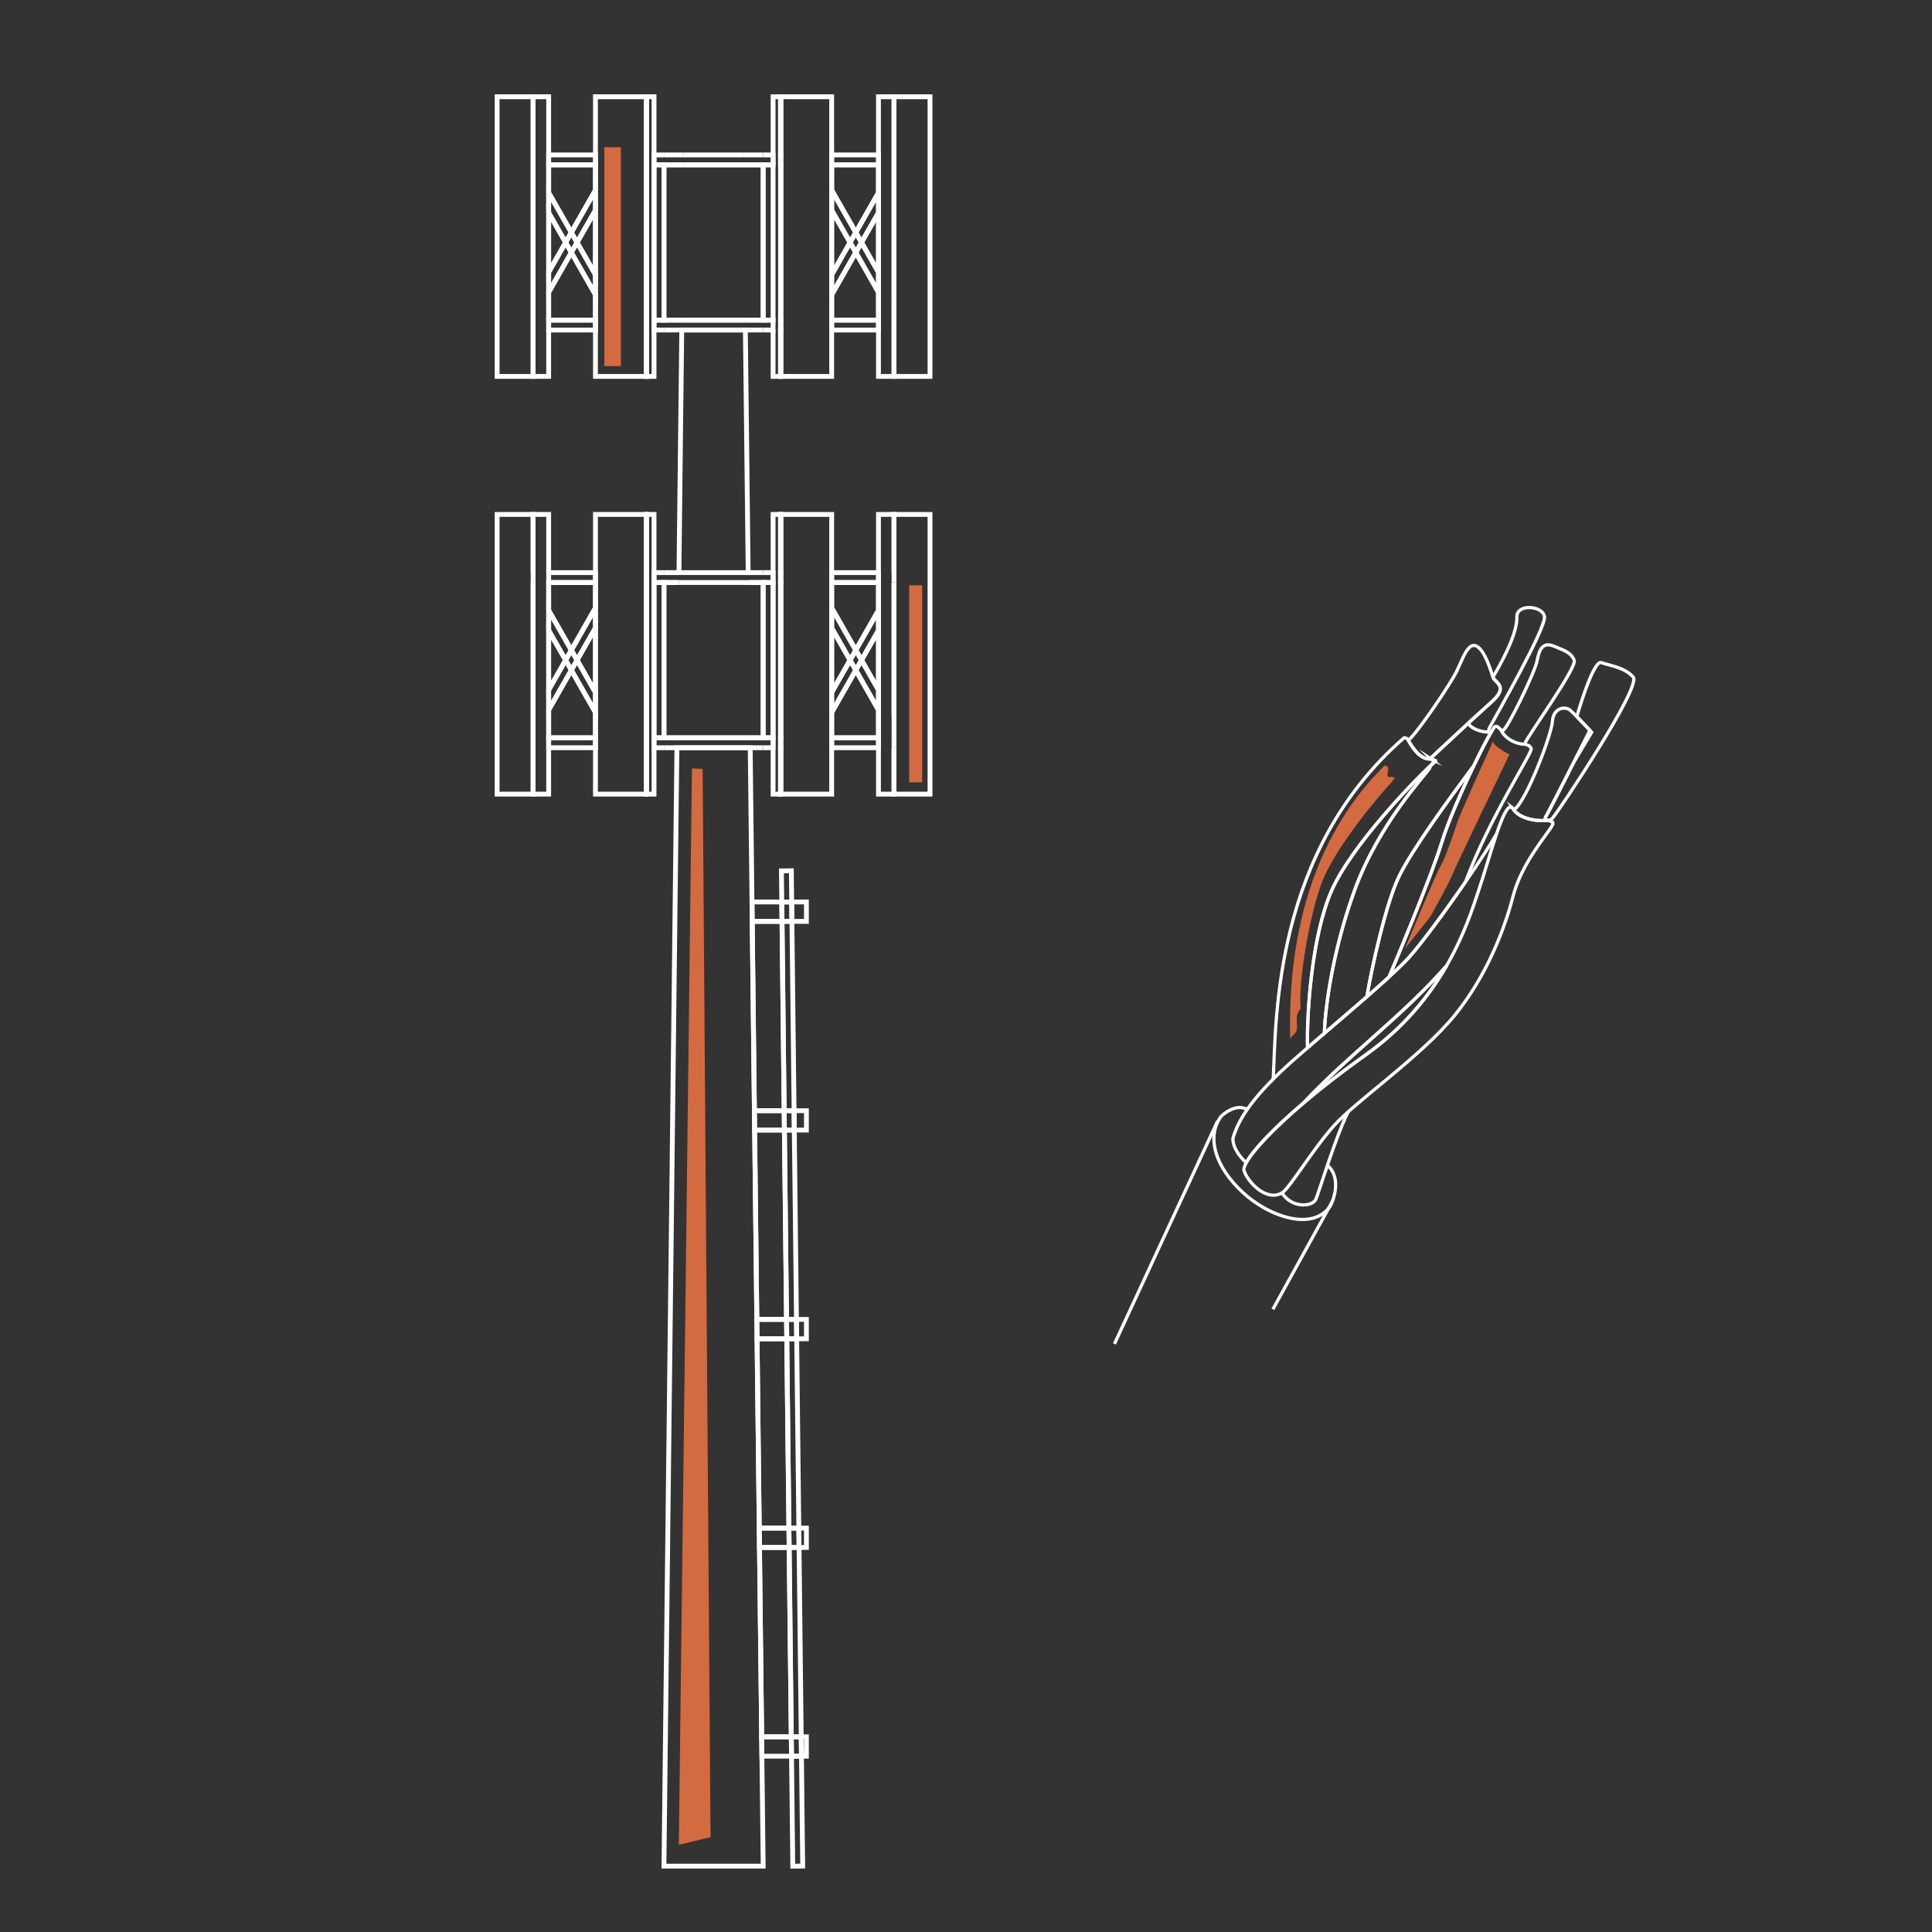 <?xml version="1.0" encoding="utf-8"?>
<!-- Generator: Adobe Illustrator 16.0.0, SVG Export Plug-In . SVG Version: 6.00 Build 0)  -->
<!DOCTYPE svg PUBLIC "-//W3C//DTD SVG 1.1//EN" "http://www.w3.org/Graphics/SVG/1.1/DTD/svg11.dtd">
<svg version="1.1" id="图层_1" xmlns="http://www.w3.org/2000/svg" xmlns:xlink="http://www.w3.org/1999/xlink" x="0px" y="0px"
	 width="300px" height="299.999px" viewBox="0 0 300 299.999" enable-background="new 0 0 300 299.999" xml:space="preserve">
<rect x="0" y="0" width="300" height="299.999" fill="#333333" stroke="none"/>
<g>
	<g>
		
			<rect x="101.556" y="90.454" fill="none" stroke="#FFFFFF" stroke-width="0.75" stroke-miterlimit="10" width="1.542" height="24.112"/>
		<polygon fill="none" stroke="#FFFFFF" stroke-width="0.75" stroke-miterlimit="10" points="88.717,36.095 92.462,29.532 
			92.462,25.595 85.196,25.595 85.196,29.922 		"/>
		<polygon fill="none" stroke="#FFFFFF" stroke-width="0.75" stroke-miterlimit="10" points="88.717,104.063 85.196,110.239 
			85.196,114.566 92.462,114.566 92.462,110.626 		"/>
		<polygon fill="none" stroke="#FFFFFF" stroke-width="0.75" stroke-miterlimit="10" points="129.144,97.503 129.144,107.517 
			131.999,102.508 		"/>
		<polygon fill="none" stroke="#FFFFFF" stroke-width="0.75" stroke-miterlimit="10" points="122.169,207.885 117.556,207.885 
			117.896,237.281 122.503,237.281 		"/>
		<polygon fill="none" stroke="#FFFFFF" stroke-width="0.75" stroke-miterlimit="10" points="88.717,100.954 92.462,94.396 
			92.462,90.454 85.196,90.454 85.196,94.78 		"/>
		<polygon fill="none" stroke="#FFFFFF" stroke-width="0.75" stroke-miterlimit="10" points="92.462,42.656 92.462,32.642 
			89.604,37.649 		"/>
		<polygon fill="none" stroke="#FFFFFF" stroke-width="0.75" stroke-miterlimit="10" points="85.196,33.03 85.196,42.269 
			87.83,37.649 		"/>
		<polygon fill="none" stroke="#FFFFFF" stroke-width="0.75" stroke-miterlimit="10" points="132.887,100.954 136.409,94.776 
			136.409,90.454 129.144,90.454 129.144,94.396 		"/>
		<polygon fill="none" stroke="#FFFFFF" stroke-width="0.75" stroke-miterlimit="10" points="88.717,39.205 85.196,45.381 
			85.196,49.706 92.462,49.706 92.462,45.768 		"/>
		
			<rect x="118.506" y="90.454" fill="none" stroke="#FFFFFF" stroke-width="0.75" stroke-miterlimit="10" width="1.54" height="24.112"/>
		<polygon fill="none" stroke="#FFFFFF" stroke-width="0.75" stroke-miterlimit="10" points="121.8,175.475 117.18,175.475 
			117.52,204.876 122.134,204.876 		"/>
		<polygon fill="none" stroke="#FFFFFF" stroke-width="0.75" stroke-miterlimit="10" points="92.462,107.52 92.462,97.501 
			89.604,102.508 		"/>
		<polygon fill="none" stroke="#FFFFFF" stroke-width="0.75" stroke-miterlimit="10" points="122.538,240.292 117.932,240.292 
			118.272,269.687 122.872,269.687 		"/>
		<polygon fill="none" stroke="#FFFFFF" stroke-width="0.75" stroke-miterlimit="10" points="85.196,97.889 85.196,107.13 
			87.831,102.508 		"/>
		<polygon fill="none" stroke="#FFFFFF" stroke-width="0.75" stroke-miterlimit="10" points="136.409,107.13 136.409,97.889 
			133.773,102.508 		"/>
		<polygon fill="none" stroke="#FFFFFF" stroke-width="0.75" stroke-miterlimit="10" points="132.887,104.063 129.144,110.626 
			129.144,114.566 136.409,114.566 136.409,110.241 		"/>
		<polygon fill="none" stroke="#FFFFFF" stroke-width="0.75" stroke-miterlimit="10" points="129.144,32.646 129.144,42.654 
			131.998,37.649 		"/>
		<polygon fill="none" stroke="#FFFFFF" stroke-width="0.75" stroke-miterlimit="10" points="136.409,42.272 136.409,33.03 
			133.773,37.649 		"/>
		<polygon fill="none" stroke="#FFFFFF" stroke-width="0.75" stroke-miterlimit="10" points="132.887,39.205 129.144,45.768 
			129.144,49.706 136.409,49.706 136.409,45.383 		"/>
		<polygon fill="none" stroke="#FFFFFF" stroke-width="0.75" stroke-miterlimit="10" points="132.887,36.095 136.409,29.917 
			136.409,25.595 129.144,25.595 129.144,29.532 		"/>
		
			<rect x="118.506" y="25.595" fill="none" stroke="#FFFFFF" stroke-width="0.75" stroke-miterlimit="10" width="1.54" height="24.111"/>
		
			<rect x="101.556" y="25.595" fill="none" stroke="#FFFFFF" stroke-width="0.75" stroke-miterlimit="10" width="1.542" height="24.111"/>
		<polygon fill="none" stroke="#FFFFFF" stroke-width="0.75" stroke-miterlimit="10" points="121.43,143.069 116.803,143.069 
			117.145,172.468 121.765,172.468 		"/>
		<polygon fill="none" stroke="#FFFFFF" stroke-width="0.75" stroke-miterlimit="10" points="85.196,42.269 85.196,45.381 
			88.717,39.205 87.83,37.649 		"/>
		<polygon fill="none" stroke="#FFFFFF" stroke-width="0.75" stroke-miterlimit="10" points="88.717,36.095 89.604,37.649 
			92.462,32.642 92.462,29.532 		"/>
		<polygon fill="none" stroke="#FFFFFF" stroke-width="0.75" stroke-miterlimit="10" points="88.717,39.205 92.462,45.768 
			92.462,42.656 89.604,37.649 		"/>
		<polygon fill="none" stroke="#FFFFFF" stroke-width="0.75" stroke-miterlimit="10" points="88.717,36.095 85.196,29.922 
			85.196,33.03 87.83,37.649 		"/>
		<polygon fill="none" stroke="#FFFFFF" stroke-width="0.75" stroke-miterlimit="10" points="88.717,36.095 87.83,37.649 
			88.717,39.205 89.604,37.649 		"/>
		<polygon fill="none" stroke="#FFFFFF" stroke-width="0.75" stroke-miterlimit="10" points="129.144,42.654 129.144,45.768 
			132.887,39.205 131.998,37.649 		"/>
		<polygon fill="none" stroke="#FFFFFF" stroke-width="0.75" stroke-miterlimit="10" points="133.773,37.649 136.409,33.03 
			136.409,29.917 132.887,36.095 		"/>
		<polygon fill="none" stroke="#FFFFFF" stroke-width="0.75" stroke-miterlimit="10" points="132.887,39.205 136.409,45.383 
			136.409,42.272 133.773,37.649 		"/>
		<polygon fill="none" stroke="#FFFFFF" stroke-width="0.75" stroke-miterlimit="10" points="132.887,36.095 129.144,29.532 
			129.144,32.646 131.998,37.649 		"/>
		<polygon fill="none" stroke="#FFFFFF" stroke-width="0.75" stroke-miterlimit="10" points="132.887,36.095 131.998,37.649 
			132.887,39.205 133.773,37.649 		"/>
		<polygon fill="none" stroke="#FFFFFF" stroke-width="0.75" stroke-miterlimit="10" points="88.717,100.954 89.604,102.508 
			92.462,97.501 92.462,94.396 		"/>
		<polygon fill="none" stroke="#FFFFFF" stroke-width="0.75" stroke-miterlimit="10" points="85.196,107.13 85.196,110.239 
			88.717,104.063 87.831,102.508 		"/>
		<polygon fill="none" stroke="#FFFFFF" stroke-width="0.75" stroke-miterlimit="10" points="88.717,100.954 85.196,94.78 
			85.196,97.889 87.831,102.508 		"/>
		<polygon fill="none" stroke="#FFFFFF" stroke-width="0.75" stroke-miterlimit="10" points="88.717,104.063 92.462,110.626 
			92.462,107.52 89.604,102.508 		"/>
		<polygon fill="none" stroke="#FFFFFF" stroke-width="0.75" stroke-miterlimit="10" points="88.717,100.954 87.831,102.508 
			88.717,104.063 89.604,102.508 		"/>
		<polygon fill="none" stroke="#FFFFFF" stroke-width="0.75" stroke-miterlimit="10" points="132.887,104.063 131.999,102.508 
			129.144,107.517 129.144,110.626 		"/>
		<polygon fill="none" stroke="#FFFFFF" stroke-width="0.75" stroke-miterlimit="10" points="136.409,97.889 136.409,94.776 
			132.887,100.954 133.773,102.508 		"/>
		<polygon fill="none" stroke="#FFFFFF" stroke-width="0.75" stroke-miterlimit="10" points="132.887,104.063 136.409,110.241 
			136.409,107.13 133.773,102.508 		"/>
		<polygon fill="none" stroke="#FFFFFF" stroke-width="0.75" stroke-miterlimit="10" points="132.887,100.954 129.144,94.396 
			129.144,97.503 131.999,102.508 		"/>
		<polygon fill="none" stroke="#FFFFFF" stroke-width="0.75" stroke-miterlimit="10" points="132.887,104.063 133.773,102.508 
			132.887,100.954 131.999,102.508 		"/>
		<polygon fill="none" stroke="#FFFFFF" stroke-width="0.75" stroke-miterlimit="10" points="122.134,204.876 123.675,204.876 
			123.339,175.475 121.8,175.475 		"/>
		<polygon fill="none" stroke="#FFFFFF" stroke-width="0.75" stroke-miterlimit="10" points="121.765,172.468 123.304,172.468 
			122.971,143.069 121.43,143.069 		"/>
		<polygon fill="none" stroke="#FFFFFF" stroke-width="0.75" stroke-miterlimit="10" points="122.872,269.687 124.415,269.687 
			124.079,240.292 122.538,240.292 		"/>
		<polygon fill="none" stroke="#FFFFFF" stroke-width="0.75" stroke-miterlimit="10" points="122.503,237.281 124.045,237.281 
			123.709,207.885 122.169,207.885 		"/>
		<polygon fill="none" stroke="#FFFFFF" stroke-width="0.75" stroke-miterlimit="10" points="122.879,135.21 121.34,135.228 
			121.396,140.057 122.935,140.057 		"/>
		<polygon fill="none" stroke="#FFFFFF" stroke-width="0.75" stroke-miterlimit="10" points="123.102,289.783 124.643,289.763 
			124.449,272.7 122.907,272.7 		"/>
		<polygon fill="none" stroke="#FFFFFF" stroke-width="0.75" stroke-miterlimit="10" points="118.272,269.687 118.306,272.7 
			122.907,272.7 122.872,269.687 		"/>
		<polygon fill="none" stroke="#FFFFFF" stroke-width="0.75" stroke-miterlimit="10" points="125.218,272.7 125.218,269.687 
			124.415,269.687 124.449,272.7 		"/>
		<polygon fill="none" stroke="#FFFFFF" stroke-width="0.75" stroke-miterlimit="10" points="122.907,272.7 124.449,272.7 
			124.415,269.687 122.872,269.687 		"/>
		<polygon fill="none" stroke="#FFFFFF" stroke-width="0.75" stroke-miterlimit="10" points="122.503,237.281 117.896,237.281 
			117.932,240.292 122.538,240.292 		"/>
		<polygon fill="none" stroke="#FFFFFF" stroke-width="0.75" stroke-miterlimit="10" points="125.218,240.292 125.218,237.281 
			124.045,237.281 124.079,240.292 		"/>
		<polygon fill="none" stroke="#FFFFFF" stroke-width="0.75" stroke-miterlimit="10" points="122.538,240.292 124.079,240.292 
			124.045,237.281 122.503,237.281 		"/>
		<polygon fill="none" stroke="#FFFFFF" stroke-width="0.75" stroke-miterlimit="10" points="122.134,204.876 117.52,204.876 
			117.556,207.885 122.169,207.885 		"/>
		<polygon fill="none" stroke="#FFFFFF" stroke-width="0.75" stroke-miterlimit="10" points="125.218,207.885 125.218,204.876 
			123.675,204.876 123.709,207.885 		"/>
		<polygon fill="none" stroke="#FFFFFF" stroke-width="0.75" stroke-miterlimit="10" points="122.169,207.885 123.709,207.885 
			123.675,204.876 122.134,204.876 		"/>
		<polygon fill="none" stroke="#FFFFFF" stroke-width="0.75" stroke-miterlimit="10" points="121.765,172.468 117.145,172.468 
			117.18,175.475 121.8,175.475 		"/>
		<polygon fill="none" stroke="#FFFFFF" stroke-width="0.75" stroke-miterlimit="10" points="125.218,175.475 125.218,172.468 
			123.304,172.468 123.339,175.475 		"/>
		<polygon fill="none" stroke="#FFFFFF" stroke-width="0.75" stroke-miterlimit="10" points="121.8,175.475 123.339,175.475 
			123.304,172.468 121.765,172.468 		"/>
		<polygon fill="none" stroke="#FFFFFF" stroke-width="0.75" stroke-miterlimit="10" points="125.218,143.069 125.218,140.057 
			122.935,140.057 122.971,143.069 		"/>
		<polygon fill="none" stroke="#FFFFFF" stroke-width="0.75" stroke-miterlimit="10" points="121.43,143.069 121.396,140.057 
			116.768,140.057 116.803,143.069 		"/>
		<polygon fill="none" stroke="#FFFFFF" stroke-width="0.75" stroke-miterlimit="10" points="122.971,143.069 122.935,140.057 
			121.396,140.057 121.43,143.069 		"/>
		<polygon fill="none" stroke="#FFFFFF" stroke-width="0.75" stroke-miterlimit="10" points="105.428,88.916 116.176,88.916 
			115.74,51.244 105.863,51.244 		"/>
		<polyline fill="none" stroke="#FFFFFF" stroke-width="0.75" stroke-miterlimit="10" points="116.768,140.057 116.491,116.107 
			105.112,116.107 103.098,289.773 118.506,289.773 118.306,272.7 		"/>
		
			<line fill="none" stroke="#FFFFFF" stroke-width="0.75" stroke-miterlimit="10" x1="117.145" y1="172.468" x2="116.803" y2="143.069"/>
		
			<line fill="none" stroke="#FFFFFF" stroke-width="0.75" stroke-miterlimit="10" x1="117.52" y1="204.876" x2="117.18" y2="175.475"/>
		
			<line fill="none" stroke="#FFFFFF" stroke-width="0.75" stroke-miterlimit="10" x1="117.896" y1="237.281" x2="117.556" y2="207.885"/>
		
			<line fill="none" stroke="#FFFFFF" stroke-width="0.75" stroke-miterlimit="10" x1="118.272" y1="269.687" x2="117.932" y2="240.292"/>
		
			<line fill="none" stroke="#FFFFFF" stroke-width="0.75" stroke-miterlimit="10" x1="118.306" y1="272.7" x2="118.272" y2="269.687"/>
		
			<line fill="none" stroke="#FFFFFF" stroke-width="0.75" stroke-miterlimit="10" x1="117.932" y1="240.292" x2="117.896" y2="237.281"/>
		
			<line fill="none" stroke="#FFFFFF" stroke-width="0.75" stroke-miterlimit="10" x1="117.556" y1="207.885" x2="117.52" y2="204.876"/>
		
			<line fill="none" stroke="#FFFFFF" stroke-width="0.75" stroke-miterlimit="10" x1="117.18" y1="175.475" x2="117.145" y2="172.468"/>
		
			<line fill="none" stroke="#FFFFFF" stroke-width="0.75" stroke-miterlimit="10" x1="116.803" y1="143.069" x2="116.768" y2="140.057"/>
		<polyline fill="none" stroke="#FFFFFF" stroke-width="0.75" stroke-miterlimit="10" points="106.163,25.595 103.098,25.595 
			103.098,49.706 105.882,49.706 		"/>
		<polyline fill="none" stroke="#FFFFFF" stroke-width="0.75" stroke-miterlimit="10" points="115.72,49.706 118.506,49.706 
			118.506,25.595 115.441,25.595 		"/>
		
			<line fill="none" stroke="#FFFFFF" stroke-width="0.75" stroke-miterlimit="10" x1="115.441" y1="25.595" x2="106.163" y2="25.595"/>
		
			<line fill="none" stroke="#FFFFFF" stroke-width="0.75" stroke-miterlimit="10" x1="105.882" y1="49.706" x2="115.72" y2="49.706"/>
		<polyline fill="none" stroke="#FFFFFF" stroke-width="0.75" stroke-miterlimit="10" points="118.506,25.595 120.046,25.595 
			120.046,24.056 118.506,24.056 		"/>
		<polyline fill="none" stroke="#FFFFFF" stroke-width="0.75" stroke-miterlimit="10" points="103.098,24.056 101.556,24.056 
			101.556,25.595 103.098,25.595 		"/>
		
			<rect x="129.144" y="24.056" fill="none" stroke="#FFFFFF" stroke-width="0.75" stroke-miterlimit="10" width="7.265" height="1.539"/>
		
			<rect x="85.196" y="24.056" fill="none" stroke="#FFFFFF" stroke-width="0.75" stroke-miterlimit="10" width="7.265" height="1.539"/>
		
			<line fill="none" stroke="#FFFFFF" stroke-width="0.75" stroke-miterlimit="10" x1="118.506" y1="24.056" x2="115.424" y2="24.056"/>
		
			<line fill="none" stroke="#FFFFFF" stroke-width="0.75" stroke-miterlimit="10" x1="115.441" y1="25.595" x2="118.506" y2="25.595"/>
		
			<line fill="none" stroke="#FFFFFF" stroke-width="0.75" stroke-miterlimit="10" x1="103.098" y1="25.595" x2="106.163" y2="25.595"/>
		
			<line fill="none" stroke="#FFFFFF" stroke-width="0.75" stroke-miterlimit="10" x1="106.18" y1="24.056" x2="103.098" y2="24.056"/>
		
			<line fill="none" stroke="#FFFFFF" stroke-width="0.75" stroke-miterlimit="10" x1="106.163" y1="25.595" x2="115.441" y2="25.595"/>
		
			<line fill="none" stroke="#FFFFFF" stroke-width="0.75" stroke-miterlimit="10" x1="115.424" y1="24.056" x2="106.18" y2="24.056"/>
		
			<rect x="85.196" y="49.706" fill="none" stroke="#FFFFFF" stroke-width="0.75" stroke-miterlimit="10" width="7.265" height="1.541"/>
		<polyline fill="none" stroke="#FFFFFF" stroke-width="0.75" stroke-miterlimit="10" points="103.098,49.706 101.556,49.706 
			101.556,51.244 103.098,51.244 		"/>
		<polyline fill="none" stroke="#FFFFFF" stroke-width="0.75" stroke-miterlimit="10" points="118.506,51.244 120.046,51.244 
			120.046,49.706 118.506,49.706 		"/>
		
			<rect x="129.144" y="49.706" fill="none" stroke="#FFFFFF" stroke-width="0.75" stroke-miterlimit="10" width="7.265" height="1.541"/>
		
			<line fill="none" stroke="#FFFFFF" stroke-width="0.75" stroke-miterlimit="10" x1="105.882" y1="49.706" x2="103.098" y2="49.706"/>
		
			<line fill="none" stroke="#FFFFFF" stroke-width="0.75" stroke-miterlimit="10" x1="103.098" y1="51.244" x2="105.863" y2="51.244"/>
		
			<line fill="none" stroke="#FFFFFF" stroke-width="0.75" stroke-miterlimit="10" x1="118.506" y1="49.706" x2="115.72" y2="49.706"/>
		
			<line fill="none" stroke="#FFFFFF" stroke-width="0.75" stroke-miterlimit="10" x1="115.74" y1="51.244" x2="118.506" y2="51.244"/>
		
			<line fill="none" stroke="#FFFFFF" stroke-width="0.75" stroke-miterlimit="10" x1="115.72" y1="49.706" x2="105.882" y2="49.706"/>
		
			<line fill="none" stroke="#FFFFFF" stroke-width="0.75" stroke-miterlimit="10" x1="105.863" y1="51.244" x2="115.74" y2="51.244"/>
		
			<line fill="none" stroke="#FFFFFF" stroke-width="0.75" stroke-miterlimit="10" x1="138.823" y1="25.595" x2="138.823" y2="25.687"/>
		
			<line fill="none" stroke="#FFFFFF" stroke-width="0.75" stroke-miterlimit="10" x1="138.823" y1="49.614" x2="138.823" y2="49.706"/>
		<polyline fill="none" stroke="#FFFFFF" stroke-width="0.75" stroke-miterlimit="10" points="138.823,51.244 138.823,58.446 
			144.411,58.446 144.411,15.023 138.823,15.023 138.823,24.056 		"/>
		<line fill="none" stroke="#FFFFFF" stroke-width="0.75" stroke-miterlimit="10" x1="138.823" y1="28.8" x2="138.823" y2="46.5"/>
		
			<line fill="none" stroke="#FFFFFF" stroke-width="0.75" stroke-miterlimit="10" x1="138.823" y1="25.687" x2="138.823" y2="28.8"/>
		
			<line fill="none" stroke="#FFFFFF" stroke-width="0.75" stroke-miterlimit="10" x1="138.823" y1="46.5" x2="138.823" y2="49.614"/>
		<path fill="none" stroke="#FFFFFF" stroke-width="0.75" stroke-miterlimit="10" d="M139.533,24.439"/>
		
			<line fill="none" stroke="#FFFFFF" stroke-width="0.75" stroke-miterlimit="10" x1="138.823" y1="24.056" x2="138.823" y2="25.595"/>
		<path fill="none" stroke="#FFFFFF" stroke-width="0.75" stroke-miterlimit="10" d="M139.533,24.439"/>
		
			<line fill="none" stroke="#FFFFFF" stroke-width="0.75" stroke-miterlimit="10" x1="138.823" y1="49.706" x2="138.823" y2="51.244"/>
		<path fill="none" stroke="#FFFFFF" stroke-width="0.75" stroke-miterlimit="10" d="M139.533,50.86"/>
		<path fill="none" stroke="#FFFFFF" stroke-width="0.75" stroke-miterlimit="10" d="M139.533,50.86"/>
		<polyline fill="none" stroke="#FFFFFF" stroke-width="0.75" stroke-miterlimit="10" points="121.252,51.244 121.252,58.446 
			129.144,58.446 129.144,51.244 		"/>
		
			<line fill="none" stroke="#FFFFFF" stroke-width="0.75" stroke-miterlimit="10" x1="129.144" y1="42.654" x2="129.144" y2="32.646"/>
		
			<line fill="none" stroke="#FFFFFF" stroke-width="0.75" stroke-miterlimit="10" x1="121.252" y1="25.595" x2="121.252" y2="49.706"/>
		
			<line fill="none" stroke="#FFFFFF" stroke-width="0.75" stroke-miterlimit="10" x1="129.144" y1="29.532" x2="129.144" y2="25.595"/>
		<polyline fill="none" stroke="#FFFFFF" stroke-width="0.75" stroke-miterlimit="10" points="129.144,24.056 129.144,15.023 
			121.252,15.023 121.252,24.056 		"/>
		
			<line fill="none" stroke="#FFFFFF" stroke-width="0.75" stroke-miterlimit="10" x1="129.144" y1="49.706" x2="129.144" y2="45.768"/>
		
			<line fill="none" stroke="#FFFFFF" stroke-width="0.75" stroke-miterlimit="10" x1="129.144" y1="45.768" x2="129.144" y2="42.654"/>
		
			<line fill="none" stroke="#FFFFFF" stroke-width="0.75" stroke-miterlimit="10" x1="129.144" y1="32.646" x2="129.144" y2="29.532"/>
		
			<line fill="none" stroke="#FFFFFF" stroke-width="0.75" stroke-miterlimit="10" x1="121.252" y1="24.056" x2="121.252" y2="25.595"/>
		
			<line fill="none" stroke="#FFFFFF" stroke-width="0.75" stroke-miterlimit="10" x1="129.144" y1="25.595" x2="129.144" y2="24.056"/>
		
			<line fill="none" stroke="#FFFFFF" stroke-width="0.75" stroke-miterlimit="10" x1="129.144" y1="51.244" x2="129.144" y2="49.706"/>
		
			<line fill="none" stroke="#FFFFFF" stroke-width="0.75" stroke-miterlimit="10" x1="121.252" y1="49.706" x2="121.252" y2="51.244"/>
		<polyline fill="none" stroke="#FFFFFF" stroke-width="0.75" stroke-miterlimit="10" points="121.198,24.056 121.198,15.023 
			120.046,15.023 120.046,24.056 		"/>
		<polyline fill="none" stroke="#FFFFFF" stroke-width="0.75" stroke-miterlimit="10" points="120.046,51.244 120.046,58.446 
			121.198,58.446 121.198,51.244 		"/>
		
			<line fill="none" stroke="#FFFFFF" stroke-width="0.75" stroke-miterlimit="10" x1="121.198" y1="25.595" x2="121.198" y2="24.056"/>
		
			<line fill="none" stroke="#FFFFFF" stroke-width="0.75" stroke-miterlimit="10" x1="120.046" y1="24.056" x2="120.046" y2="25.595"/>
		
			<rect x="121.198" y="25.595" fill="none" stroke="#FFFFFF" stroke-width="0.75" stroke-miterlimit="10" width="0.055" height="24.111"/>
		
			<rect x="121.198" y="51.244" fill="none" stroke="#FFFFFF" stroke-width="0.75" stroke-miterlimit="10" width="0.055" height="7.202"/>
		
			<rect x="121.198" y="15.023" fill="none" stroke="#FFFFFF" stroke-width="0.75" stroke-miterlimit="10" width="0.055" height="9.03"/>
		
			<rect x="121.198" y="24.056" fill="none" stroke="#FFFFFF" stroke-width="0.75" stroke-miterlimit="10" width="0.055" height="1.539"/>
		
			<rect x="121.198" y="49.706" fill="none" stroke="#FFFFFF" stroke-width="0.75" stroke-miterlimit="10" width="0.055" height="1.541"/>
		
			<line fill="none" stroke="#FFFFFF" stroke-width="0.75" stroke-miterlimit="10" x1="92.462" y1="25.595" x2="92.462" y2="29.532"/>
		
			<line fill="none" stroke="#FFFFFF" stroke-width="0.75" stroke-miterlimit="10" x1="100.35" y1="49.706" x2="100.35" y2="25.595"/>
		
			<line fill="none" stroke="#FFFFFF" stroke-width="0.75" stroke-miterlimit="10" x1="92.462" y1="32.642" x2="92.462" y2="42.656"/>
		<polyline fill="none" stroke="#FFFFFF" stroke-width="0.75" stroke-miterlimit="10" points="100.35,24.056 100.35,15.023 
			92.462,15.023 92.462,24.056 		"/>
		<polyline fill="none" stroke="#FFFFFF" stroke-width="0.75" stroke-miterlimit="10" points="92.462,51.244 92.462,58.446 
			100.35,58.446 100.35,51.244 		"/>
		
			<line fill="none" stroke="#FFFFFF" stroke-width="0.75" stroke-miterlimit="10" x1="92.462" y1="45.768" x2="92.462" y2="49.706"/>
		
			<line fill="none" stroke="#FFFFFF" stroke-width="0.75" stroke-miterlimit="10" x1="92.462" y1="29.532" x2="92.462" y2="32.642"/>
		
			<line fill="none" stroke="#FFFFFF" stroke-width="0.75" stroke-miterlimit="10" x1="92.462" y1="42.656" x2="92.462" y2="45.768"/>
		
			<line fill="none" stroke="#FFFFFF" stroke-width="0.75" stroke-miterlimit="10" x1="92.462" y1="24.056" x2="92.462" y2="25.595"/>
		
			<line fill="none" stroke="#FFFFFF" stroke-width="0.75" stroke-miterlimit="10" x1="100.35" y1="25.595" x2="100.35" y2="24.056"/>
		
			<line fill="none" stroke="#FFFFFF" stroke-width="0.75" stroke-miterlimit="10" x1="100.35" y1="51.244" x2="100.35" y2="49.706"/>
		
			<line fill="none" stroke="#FFFFFF" stroke-width="0.75" stroke-miterlimit="10" x1="92.462" y1="49.706" x2="92.462" y2="51.244"/>
		
			<line fill="none" stroke="#FFFFFF" stroke-width="0.75" stroke-miterlimit="10" x1="100.407" y1="25.595" x2="100.407" y2="49.706"/>
		
			<line fill="none" stroke="#FFFFFF" stroke-width="0.75" stroke-miterlimit="10" x1="101.556" y1="49.706" x2="101.556" y2="25.595"/>
		<polyline fill="none" stroke="#FFFFFF" stroke-width="0.75" stroke-miterlimit="10" points="101.556,24.056 101.556,15.023 
			100.407,15.023 100.407,24.056 		"/>
		<polyline fill="none" stroke="#FFFFFF" stroke-width="0.75" stroke-miterlimit="10" points="100.407,51.244 100.407,58.446 
			101.556,58.446 101.556,51.244 		"/>
		
			<line fill="none" stroke="#FFFFFF" stroke-width="0.75" stroke-miterlimit="10" x1="100.407" y1="24.056" x2="100.407" y2="25.595"/>
		
			<line fill="none" stroke="#FFFFFF" stroke-width="0.75" stroke-miterlimit="10" x1="101.556" y1="25.595" x2="101.556" y2="24.056"/>
		
			<line fill="none" stroke="#FFFFFF" stroke-width="0.75" stroke-miterlimit="10" x1="100.407" y1="49.706" x2="100.407" y2="51.244"/>
		
			<line fill="none" stroke="#FFFFFF" stroke-width="0.75" stroke-miterlimit="10" x1="101.556" y1="51.244" x2="101.556" y2="49.706"/>
		
			<rect x="100.35" y="25.595" fill="none" stroke="#FFFFFF" stroke-width="0.75" stroke-miterlimit="10" width="0.055" height="24.111"/>
		
			<rect x="100.35" y="51.244" fill="none" stroke="#FFFFFF" stroke-width="0.75" stroke-miterlimit="10" width="0.055" height="7.202"/>
		
			<rect x="100.35" y="15.023" fill="none" stroke="#FFFFFF" stroke-width="0.75" stroke-miterlimit="10" width="0.055" height="9.03"/>
		
			<rect x="100.35" y="24.056" fill="none" stroke="#FFFFFF" stroke-width="0.75" stroke-miterlimit="10" width="0.055" height="1.539"/>
		
			<rect x="100.35" y="49.706" fill="none" stroke="#FFFFFF" stroke-width="0.75" stroke-miterlimit="10" width="0.055" height="1.541"/>
		<polyline fill="none" stroke="#FFFFFF" stroke-width="0.75" stroke-miterlimit="10" points="136.409,51.244 136.409,58.446 
			138.823,58.446 138.823,51.244 		"/>
		
			<line fill="none" stroke="#FFFFFF" stroke-width="0.75" stroke-miterlimit="10" x1="136.409" y1="33.03" x2="136.409" y2="42.272"/>
		<line fill="none" stroke="#FFFFFF" stroke-width="0.75" stroke-miterlimit="10" x1="138.823" y1="46.5" x2="138.823" y2="28.8"/>
		
			<line fill="none" stroke="#FFFFFF" stroke-width="0.75" stroke-miterlimit="10" x1="138.823" y1="49.706" x2="138.823" y2="49.614"/>
		
			<line fill="none" stroke="#FFFFFF" stroke-width="0.75" stroke-miterlimit="10" x1="136.409" y1="45.383" x2="136.409" y2="49.706"/>
		
			<line fill="none" stroke="#FFFFFF" stroke-width="0.75" stroke-miterlimit="10" x1="136.409" y1="25.595" x2="136.409" y2="29.917"/>
		
			<line fill="none" stroke="#FFFFFF" stroke-width="0.75" stroke-miterlimit="10" x1="138.823" y1="25.687" x2="138.823" y2="25.595"/>
		<polyline fill="none" stroke="#FFFFFF" stroke-width="0.75" stroke-miterlimit="10" points="138.823,24.056 138.823,15.023 
			136.409,15.023 136.409,24.056 		"/>
		
			<line fill="none" stroke="#FFFFFF" stroke-width="0.75" stroke-miterlimit="10" x1="138.823" y1="28.8" x2="138.823" y2="25.687"/>
		
			<line fill="none" stroke="#FFFFFF" stroke-width="0.75" stroke-miterlimit="10" x1="136.409" y1="29.917" x2="136.409" y2="33.03"/>
		
			<line fill="none" stroke="#FFFFFF" stroke-width="0.75" stroke-miterlimit="10" x1="136.409" y1="42.272" x2="136.409" y2="45.383"/>
		
			<line fill="none" stroke="#FFFFFF" stroke-width="0.75" stroke-miterlimit="10" x1="138.823" y1="49.614" x2="138.823" y2="46.5"/>
		
			<line fill="none" stroke="#FFFFFF" stroke-width="0.75" stroke-miterlimit="10" x1="136.409" y1="24.056" x2="136.409" y2="25.595"/>
		
			<line fill="none" stroke="#FFFFFF" stroke-width="0.75" stroke-miterlimit="10" x1="138.823" y1="25.595" x2="138.823" y2="24.056"/>
		
			<line fill="none" stroke="#FFFFFF" stroke-width="0.75" stroke-miterlimit="10" x1="138.823" y1="51.244" x2="138.823" y2="49.706"/>
		
			<line fill="none" stroke="#FFFFFF" stroke-width="0.75" stroke-miterlimit="10" x1="136.409" y1="49.706" x2="136.409" y2="51.244"/>
		<line fill="none" stroke="#FFFFFF" stroke-width="0.75" stroke-miterlimit="10" x1="85.196" y1="42.269" x2="85.196" y2="33.03"/>
		<line fill="none" stroke="#FFFFFF" stroke-width="0.75" stroke-miterlimit="10" x1="82.782" y1="28.8" x2="82.782" y2="46.5"/>
		<polyline fill="none" stroke="#FFFFFF" stroke-width="0.75" stroke-miterlimit="10" points="85.196,24.056 85.196,15.023 
			82.782,15.023 82.782,24.056 		"/>
		<polyline fill="none" stroke="#FFFFFF" stroke-width="0.75" stroke-miterlimit="10" points="82.782,51.244 82.782,58.446 
			85.196,58.446 85.196,51.244 		"/>
		
			<line fill="none" stroke="#FFFFFF" stroke-width="0.75" stroke-miterlimit="10" x1="85.196" y1="49.706" x2="85.196" y2="45.381"/>
		<line fill="none" stroke="#FFFFFF" stroke-width="0.75" stroke-miterlimit="10" x1="82.782" y1="49.61" x2="82.782" y2="49.706"/>
		
			<line fill="none" stroke="#FFFFFF" stroke-width="0.75" stroke-miterlimit="10" x1="82.782" y1="25.595" x2="82.782" y2="25.689"/>
		
			<line fill="none" stroke="#FFFFFF" stroke-width="0.75" stroke-miterlimit="10" x1="85.196" y1="29.922" x2="85.196" y2="25.595"/>
		<line fill="none" stroke="#FFFFFF" stroke-width="0.75" stroke-miterlimit="10" x1="82.782" y1="46.5" x2="82.782" y2="49.61"/>
		
			<line fill="none" stroke="#FFFFFF" stroke-width="0.75" stroke-miterlimit="10" x1="85.196" y1="45.381" x2="85.196" y2="42.269"/>
		<line fill="none" stroke="#FFFFFF" stroke-width="0.75" stroke-miterlimit="10" x1="85.196" y1="33.03" x2="85.196" y2="29.922"/>
		<line fill="none" stroke="#FFFFFF" stroke-width="0.75" stroke-miterlimit="10" x1="82.782" y1="25.689" x2="82.782" y2="28.8"/>
		
			<line fill="none" stroke="#FFFFFF" stroke-width="0.75" stroke-miterlimit="10" x1="82.782" y1="24.056" x2="82.782" y2="25.595"/>
		
			<line fill="none" stroke="#FFFFFF" stroke-width="0.75" stroke-miterlimit="10" x1="85.196" y1="25.595" x2="85.196" y2="24.056"/>
		
			<line fill="none" stroke="#FFFFFF" stroke-width="0.75" stroke-miterlimit="10" x1="85.196" y1="51.244" x2="85.196" y2="49.706"/>
		
			<line fill="none" stroke="#FFFFFF" stroke-width="0.75" stroke-miterlimit="10" x1="82.782" y1="49.706" x2="82.782" y2="51.244"/>
		<polyline fill="none" stroke="#FFFFFF" stroke-width="0.75" stroke-miterlimit="10" points="82.782,24.056 82.782,15.023 
			77.193,15.023 77.193,58.446 82.782,58.446 82.782,51.244 		"/>
		<line fill="none" stroke="#FFFFFF" stroke-width="0.75" stroke-miterlimit="10" x1="82.782" y1="46.5" x2="82.782" y2="28.8"/>
		
			<line fill="none" stroke="#FFFFFF" stroke-width="0.75" stroke-miterlimit="10" x1="82.782" y1="25.689" x2="82.782" y2="25.595"/>
		<line fill="none" stroke="#FFFFFF" stroke-width="0.75" stroke-miterlimit="10" x1="82.782" y1="49.706" x2="82.782" y2="49.61"/>
		<line fill="none" stroke="#FFFFFF" stroke-width="0.75" stroke-miterlimit="10" x1="82.782" y1="49.61" x2="82.782" y2="46.5"/>
		<line fill="none" stroke="#FFFFFF" stroke-width="0.75" stroke-miterlimit="10" x1="82.782" y1="28.8" x2="82.782" y2="25.689"/>
		
			<line fill="none" stroke="#FFFFFF" stroke-width="0.75" stroke-miterlimit="10" x1="82.782" y1="25.595" x2="82.782" y2="24.056"/>
		<path fill="none" stroke="#FFFFFF" stroke-width="0.75" stroke-miterlimit="10" d="M82.072,24.439"/>
		<path fill="none" stroke="#FFFFFF" stroke-width="0.75" stroke-miterlimit="10" d="M82.072,50.86"/>
		
			<line fill="none" stroke="#FFFFFF" stroke-width="0.75" stroke-miterlimit="10" x1="82.782" y1="51.244" x2="82.782" y2="49.706"/>
		<polyline fill="none" stroke="#FFFFFF" stroke-width="0.75" stroke-miterlimit="10" points="105.41,90.454 103.098,90.454 
			103.098,114.566 105.13,114.566 		"/>
		<polyline fill="none" stroke="#FFFFFF" stroke-width="0.75" stroke-miterlimit="10" points="116.474,114.566 118.506,114.566 
			118.506,90.454 116.194,90.454 		"/>
		
			<line fill="none" stroke="#FFFFFF" stroke-width="0.75" stroke-miterlimit="10" x1="116.194" y1="90.454" x2="105.41" y2="90.454"/>
		
			<line fill="none" stroke="#FFFFFF" stroke-width="0.75" stroke-miterlimit="10" x1="105.13" y1="114.566" x2="116.474" y2="114.566"/>
		<polyline fill="none" stroke="#FFFFFF" stroke-width="0.75" stroke-miterlimit="10" points="103.098,88.916 101.556,88.916 
			101.556,90.454 103.098,90.454 		"/>
		
			<rect x="129.144" y="88.916" fill="none" stroke="#FFFFFF" stroke-width="0.75" stroke-miterlimit="10" width="7.265" height="1.538"/>
		
			<rect x="85.196" y="88.916" fill="none" stroke="#FFFFFF" stroke-width="0.75" stroke-miterlimit="10" width="7.265" height="1.538"/>
		<polyline fill="none" stroke="#FFFFFF" stroke-width="0.75" stroke-miterlimit="10" points="118.506,90.454 120.046,90.454 
			120.046,88.916 118.506,88.916 		"/>
		
			<line fill="none" stroke="#FFFFFF" stroke-width="0.75" stroke-miterlimit="10" x1="105.428" y1="88.916" x2="103.098" y2="88.916"/>
		
			<line fill="none" stroke="#FFFFFF" stroke-width="0.75" stroke-miterlimit="10" x1="103.098" y1="90.454" x2="105.41" y2="90.454"/>
		
			<line fill="none" stroke="#FFFFFF" stroke-width="0.75" stroke-miterlimit="10" x1="118.506" y1="88.916" x2="116.176" y2="88.916"/>
		
			<line fill="none" stroke="#FFFFFF" stroke-width="0.75" stroke-miterlimit="10" x1="116.194" y1="90.454" x2="118.506" y2="90.454"/>
		<polyline fill="none" stroke="#FFFFFF" stroke-width="0.75" stroke-miterlimit="10" points="118.506,116.107 120.046,116.107 
			120.046,114.566 118.506,114.566 		"/>
		
			<rect x="129.144" y="114.566" fill="none" stroke="#FFFFFF" stroke-width="0.75" stroke-miterlimit="10" width="7.265" height="1.541"/>
		<polyline fill="none" stroke="#FFFFFF" stroke-width="0.75" stroke-miterlimit="10" points="103.098,114.566 101.556,114.566 
			101.556,116.107 103.098,116.107 		"/>
		
			<rect x="85.196" y="114.566" fill="none" stroke="#FFFFFF" stroke-width="0.75" stroke-miterlimit="10" width="7.265" height="1.541"/>
		
			<line fill="none" stroke="#FFFFFF" stroke-width="0.75" stroke-miterlimit="10" x1="118.506" y1="114.566" x2="116.474" y2="114.566"/>
		
			<line fill="none" stroke="#FFFFFF" stroke-width="0.75" stroke-miterlimit="10" x1="116.491" y1="116.107" x2="118.506" y2="116.107"/>
		
			<line fill="none" stroke="#FFFFFF" stroke-width="0.75" stroke-miterlimit="10" x1="103.098" y1="116.107" x2="105.112" y2="116.107"/>
		
			<line fill="none" stroke="#FFFFFF" stroke-width="0.75" stroke-miterlimit="10" x1="105.13" y1="114.566" x2="103.098" y2="114.566"/>
		
			<line fill="none" stroke="#FFFFFF" stroke-width="0.75" stroke-miterlimit="10" x1="105.112" y1="116.107" x2="116.491" y2="116.107"/>
		
			<line fill="none" stroke="#FFFFFF" stroke-width="0.75" stroke-miterlimit="10" x1="116.474" y1="114.566" x2="105.13" y2="114.566"/>
		
			<line fill="none" stroke="#FFFFFF" stroke-width="0.75" stroke-miterlimit="10" x1="138.823" y1="114.472" x2="138.823" y2="114.566"/>
		
			<line fill="none" stroke="#FFFFFF" stroke-width="0.75" stroke-miterlimit="10" x1="138.823" y1="90.454" x2="138.823" y2="90.547"/>
		<polyline fill="none" stroke="#FFFFFF" stroke-width="0.75" stroke-miterlimit="10" points="138.823,116.107 138.823,123.31 
			144.411,123.31 144.411,79.881 138.823,79.881 138.823,88.916 		"/>
		
			<line fill="none" stroke="#FFFFFF" stroke-width="0.75" stroke-miterlimit="10" x1="138.823" y1="93.656" x2="138.823" y2="111.362"/>
		
			<line fill="none" stroke="#FFFFFF" stroke-width="0.75" stroke-miterlimit="10" x1="138.823" y1="90.547" x2="138.823" y2="93.656"/>
		
			<line fill="none" stroke="#FFFFFF" stroke-width="0.75" stroke-miterlimit="10" x1="129.144" y1="94.396" x2="129.144" y2="90.454"/>
		
			<line fill="none" stroke="#FFFFFF" stroke-width="0.75" stroke-miterlimit="10" x1="121.252" y1="90.454" x2="121.252" y2="114.566"/>
		
			<line fill="none" stroke="#FFFFFF" stroke-width="0.75" stroke-miterlimit="10" x1="129.144" y1="107.517" x2="129.144" y2="97.503"/>
		
			<line fill="none" stroke="#FFFFFF" stroke-width="0.75" stroke-miterlimit="10" x1="129.144" y1="114.566" x2="129.144" y2="110.626"/>
		<polyline fill="none" stroke="#FFFFFF" stroke-width="0.75" stroke-miterlimit="10" points="129.144,88.916 129.144,79.881 
			121.252,79.881 121.252,88.916 		"/>
		<polyline fill="none" stroke="#FFFFFF" stroke-width="0.75" stroke-miterlimit="10" points="121.252,116.107 121.252,123.31 
			129.144,123.31 129.144,116.107 		"/>
		
			<line fill="none" stroke="#FFFFFF" stroke-width="0.75" stroke-miterlimit="10" x1="129.144" y1="110.626" x2="129.144" y2="107.517"/>
		
			<line fill="none" stroke="#FFFFFF" stroke-width="0.75" stroke-miterlimit="10" x1="129.144" y1="97.503" x2="129.144" y2="94.396"/>
		
			<line fill="none" stroke="#FFFFFF" stroke-width="0.75" stroke-miterlimit="10" x1="121.252" y1="88.916" x2="121.252" y2="90.454"/>
		
			<line fill="none" stroke="#FFFFFF" stroke-width="0.75" stroke-miterlimit="10" x1="129.144" y1="90.454" x2="129.144" y2="88.916"/>
		
			<line fill="none" stroke="#FFFFFF" stroke-width="0.75" stroke-miterlimit="10" x1="129.144" y1="116.107" x2="129.144" y2="114.566"/>
		
			<line fill="none" stroke="#FFFFFF" stroke-width="0.75" stroke-miterlimit="10" x1="121.252" y1="114.566" x2="121.252" y2="116.107"/>
		<polyline fill="none" stroke="#FFFFFF" stroke-width="0.75" stroke-miterlimit="10" points="121.198,88.916 121.198,79.881 
			120.046,79.881 120.046,88.916 		"/>
		
			<line fill="none" stroke="#FFFFFF" stroke-width="0.75" stroke-miterlimit="10" x1="121.198" y1="114.566" x2="121.198" y2="90.454"/>
		
			<line fill="none" stroke="#FFFFFF" stroke-width="0.75" stroke-miterlimit="10" x1="120.046" y1="90.454" x2="120.046" y2="114.566"/>
		<polyline fill="none" stroke="#FFFFFF" stroke-width="0.75" stroke-miterlimit="10" points="120.046,116.107 120.046,123.31 
			121.198,123.31 121.198,116.107 		"/>
		
			<line fill="none" stroke="#FFFFFF" stroke-width="0.75" stroke-miterlimit="10" x1="120.046" y1="88.916" x2="120.046" y2="90.454"/>
		
			<line fill="none" stroke="#FFFFFF" stroke-width="0.75" stroke-miterlimit="10" x1="121.198" y1="90.454" x2="121.198" y2="88.916"/>
		
			<line fill="none" stroke="#FFFFFF" stroke-width="0.75" stroke-miterlimit="10" x1="121.198" y1="116.107" x2="121.198" y2="114.566"/>
		
			<line fill="none" stroke="#FFFFFF" stroke-width="0.75" stroke-miterlimit="10" x1="120.046" y1="114.566" x2="120.046" y2="116.107"/>
		
			<rect x="121.198" y="90.454" fill="none" stroke="#FFFFFF" stroke-width="0.75" stroke-miterlimit="10" width="0.055" height="24.112"/>
		
			<rect x="121.198" y="79.881" fill="none" stroke="#FFFFFF" stroke-width="0.75" stroke-miterlimit="10" width="0.055" height="9.035"/>
		
			<rect x="121.198" y="116.107" fill="none" stroke="#FFFFFF" stroke-width="0.75" stroke-miterlimit="10" width="0.055" height="7.202"/>
		
			<rect x="121.198" y="88.916" fill="none" stroke="#FFFFFF" stroke-width="0.75" stroke-miterlimit="10" width="0.055" height="1.538"/>
		
			<rect x="121.198" y="114.566" fill="none" stroke="#FFFFFF" stroke-width="0.75" stroke-miterlimit="10" width="0.055" height="1.541"/>
		
			<line fill="none" stroke="#FFFFFF" stroke-width="0.75" stroke-miterlimit="10" x1="92.462" y1="90.454" x2="92.462" y2="94.396"/>
		
			<line fill="none" stroke="#FFFFFF" stroke-width="0.75" stroke-miterlimit="10" x1="100.35" y1="114.566" x2="100.35" y2="90.454"/>
		
			<line fill="none" stroke="#FFFFFF" stroke-width="0.75" stroke-miterlimit="10" x1="92.462" y1="97.501" x2="92.462" y2="107.52"/>
		<polyline fill="none" stroke="#FFFFFF" stroke-width="0.75" stroke-miterlimit="10" points="100.35,88.916 100.35,79.881 
			92.462,79.881 92.462,88.916 		"/>
		
			<line fill="none" stroke="#FFFFFF" stroke-width="0.75" stroke-miterlimit="10" x1="92.462" y1="110.626" x2="92.462" y2="114.566"/>
		<polyline fill="none" stroke="#FFFFFF" stroke-width="0.75" stroke-miterlimit="10" points="92.462,116.107 92.462,123.31 
			100.35,123.31 100.35,116.107 		"/>
		
			<line fill="none" stroke="#FFFFFF" stroke-width="0.75" stroke-miterlimit="10" x1="92.462" y1="94.396" x2="92.462" y2="97.501"/>
		
			<line fill="none" stroke="#FFFFFF" stroke-width="0.75" stroke-miterlimit="10" x1="92.462" y1="107.52" x2="92.462" y2="110.626"/>
		
			<line fill="none" stroke="#FFFFFF" stroke-width="0.75" stroke-miterlimit="10" x1="92.462" y1="88.916" x2="92.462" y2="90.454"/>
		
			<line fill="none" stroke="#FFFFFF" stroke-width="0.75" stroke-miterlimit="10" x1="100.35" y1="90.454" x2="100.35" y2="88.916"/>
		
			<line fill="none" stroke="#FFFFFF" stroke-width="0.75" stroke-miterlimit="10" x1="100.35" y1="116.107" x2="100.35" y2="114.566"/>
		
			<line fill="none" stroke="#FFFFFF" stroke-width="0.75" stroke-miterlimit="10" x1="92.462" y1="114.566" x2="92.462" y2="116.107"/>
		
			<line fill="none" stroke="#FFFFFF" stroke-width="0.75" stroke-miterlimit="10" x1="101.556" y1="114.566" x2="101.556" y2="90.454"/>
		
			<line fill="none" stroke="#FFFFFF" stroke-width="0.75" stroke-miterlimit="10" x1="100.407" y1="90.454" x2="100.407" y2="114.566"/>
		<polyline fill="none" stroke="#FFFFFF" stroke-width="0.75" stroke-miterlimit="10" points="101.556,88.916 101.556,79.881 
			100.407,79.881 100.407,88.916 		"/>
		<polyline fill="none" stroke="#FFFFFF" stroke-width="0.75" stroke-miterlimit="10" points="100.407,116.107 100.407,123.31 
			101.556,123.31 101.556,116.107 		"/>
		
			<line fill="none" stroke="#FFFFFF" stroke-width="0.75" stroke-miterlimit="10" x1="101.556" y1="90.454" x2="101.556" y2="88.916"/>
		
			<line fill="none" stroke="#FFFFFF" stroke-width="0.75" stroke-miterlimit="10" x1="100.407" y1="88.916" x2="100.407" y2="90.454"/>
		
			<line fill="none" stroke="#FFFFFF" stroke-width="0.75" stroke-miterlimit="10" x1="101.556" y1="116.107" x2="101.556" y2="114.566"/>
		
			<line fill="none" stroke="#FFFFFF" stroke-width="0.75" stroke-miterlimit="10" x1="100.407" y1="114.566" x2="100.407" y2="116.107"/>
		
			<rect x="100.35" y="90.454" fill="none" stroke="#FFFFFF" stroke-width="0.75" stroke-miterlimit="10" width="0.055" height="24.112"/>
		
			<rect x="100.35" y="79.881" fill="none" stroke="#FFFFFF" stroke-width="0.75" stroke-miterlimit="10" width="0.055" height="9.035"/>
		
			<rect x="100.35" y="116.107" fill="none" stroke="#FFFFFF" stroke-width="0.75" stroke-miterlimit="10" width="0.055" height="7.202"/>
		
			<rect x="100.35" y="88.916" fill="none" stroke="#FFFFFF" stroke-width="0.75" stroke-miterlimit="10" width="0.055" height="1.538"/>
		
			<rect x="100.35" y="114.566" fill="none" stroke="#FFFFFF" stroke-width="0.75" stroke-miterlimit="10" width="0.055" height="1.541"/>
		<polyline fill="none" stroke="#FFFFFF" stroke-width="0.75" stroke-miterlimit="10" points="138.823,88.916 138.823,79.881 
			136.409,79.881 136.409,88.916 		"/>
		
			<line fill="none" stroke="#FFFFFF" stroke-width="0.75" stroke-miterlimit="10" x1="138.823" y1="114.566" x2="138.823" y2="114.472"/>
		
			<line fill="none" stroke="#FFFFFF" stroke-width="0.75" stroke-miterlimit="10" x1="136.409" y1="110.241" x2="136.409" y2="114.566"/>
		
			<line fill="none" stroke="#FFFFFF" stroke-width="0.75" stroke-miterlimit="10" x1="136.409" y1="90.454" x2="136.409" y2="94.776"/>
		
			<line fill="none" stroke="#FFFFFF" stroke-width="0.75" stroke-miterlimit="10" x1="138.823" y1="90.547" x2="138.823" y2="90.454"/>
		
			<line fill="none" stroke="#FFFFFF" stroke-width="0.75" stroke-miterlimit="10" x1="136.409" y1="97.889" x2="136.409" y2="107.13"/>
		
			<line fill="none" stroke="#FFFFFF" stroke-width="0.75" stroke-miterlimit="10" x1="138.823" y1="111.362" x2="138.823" y2="93.656"/>
		<polyline fill="none" stroke="#FFFFFF" stroke-width="0.75" stroke-miterlimit="10" points="136.409,116.107 136.409,123.31 
			138.823,123.31 138.823,116.107 		"/>
		
			<line fill="none" stroke="#FFFFFF" stroke-width="0.75" stroke-miterlimit="10" x1="138.823" y1="93.656" x2="138.823" y2="90.547"/>
		
			<line fill="none" stroke="#FFFFFF" stroke-width="0.75" stroke-miterlimit="10" x1="136.409" y1="94.776" x2="136.409" y2="97.889"/>
		
			<line fill="none" stroke="#FFFFFF" stroke-width="0.75" stroke-miterlimit="10" x1="136.409" y1="107.13" x2="136.409" y2="110.241"/>
		
			<line fill="none" stroke="#FFFFFF" stroke-width="0.75" stroke-miterlimit="10" x1="138.823" y1="114.472" x2="138.823" y2="111.362"/>
		
			<line fill="none" stroke="#FFFFFF" stroke-width="0.75" stroke-miterlimit="10" x1="136.409" y1="88.916" x2="136.409" y2="90.454"/>
		
			<line fill="none" stroke="#FFFFFF" stroke-width="0.75" stroke-miterlimit="10" x1="138.823" y1="90.454" x2="138.823" y2="88.916"/>
		
			<line fill="none" stroke="#FFFFFF" stroke-width="0.75" stroke-miterlimit="10" x1="138.823" y1="116.107" x2="138.823" y2="114.566"/>
		
			<line fill="none" stroke="#FFFFFF" stroke-width="0.75" stroke-miterlimit="10" x1="136.409" y1="114.566" x2="136.409" y2="116.107"/>
		<polyline fill="none" stroke="#FFFFFF" stroke-width="0.75" stroke-miterlimit="10" points="82.782,116.107 82.782,123.31 
			85.196,123.31 85.196,116.107 		"/>
		<polyline fill="none" stroke="#FFFFFF" stroke-width="0.75" stroke-miterlimit="10" points="85.196,88.916 85.196,79.881 
			82.782,79.881 82.782,88.916 		"/>
		
			<line fill="none" stroke="#FFFFFF" stroke-width="0.75" stroke-miterlimit="10" x1="82.782" y1="90.454" x2="82.782" y2="90.549"/>
		<line fill="none" stroke="#FFFFFF" stroke-width="0.75" stroke-miterlimit="10" x1="85.196" y1="94.78" x2="85.196" y2="90.454"/>
		
			<line fill="none" stroke="#FFFFFF" stroke-width="0.75" stroke-miterlimit="10" x1="85.196" y1="114.566" x2="85.196" y2="110.239"/>
		
			<line fill="none" stroke="#FFFFFF" stroke-width="0.75" stroke-miterlimit="10" x1="82.782" y1="114.467" x2="82.782" y2="114.566"/>
		
			<line fill="none" stroke="#FFFFFF" stroke-width="0.75" stroke-miterlimit="10" x1="85.196" y1="107.13" x2="85.196" y2="97.889"/>
		
			<line fill="none" stroke="#FFFFFF" stroke-width="0.75" stroke-miterlimit="10" x1="82.782" y1="93.656" x2="82.782" y2="111.362"/>
		
			<line fill="none" stroke="#FFFFFF" stroke-width="0.75" stroke-miterlimit="10" x1="82.782" y1="111.362" x2="82.782" y2="114.467"/>
		
			<line fill="none" stroke="#FFFFFF" stroke-width="0.75" stroke-miterlimit="10" x1="85.196" y1="110.239" x2="85.196" y2="107.13"/>
		<line fill="none" stroke="#FFFFFF" stroke-width="0.75" stroke-miterlimit="10" x1="85.196" y1="97.889" x2="85.196" y2="94.78"/>
		
			<line fill="none" stroke="#FFFFFF" stroke-width="0.75" stroke-miterlimit="10" x1="82.782" y1="90.549" x2="82.782" y2="93.656"/>
		
			<line fill="none" stroke="#FFFFFF" stroke-width="0.75" stroke-miterlimit="10" x1="85.196" y1="116.107" x2="85.196" y2="114.566"/>
		
			<line fill="none" stroke="#FFFFFF" stroke-width="0.75" stroke-miterlimit="10" x1="82.782" y1="114.566" x2="82.782" y2="116.107"/>
		<polyline fill="none" stroke="#FFFFFF" stroke-width="0.75" stroke-miterlimit="10" points="82.782,88.916 82.782,79.881 
			77.193,79.881 77.193,123.31 82.782,123.31 82.782,116.107 		"/>
		
			<line fill="none" stroke="#FFFFFF" stroke-width="0.75" stroke-miterlimit="10" x1="82.782" y1="111.362" x2="82.782" y2="93.656"/>
		
			<line fill="none" stroke="#FFFFFF" stroke-width="0.75" stroke-miterlimit="10" x1="82.782" y1="114.566" x2="82.782" y2="114.467"/>
		
			<line fill="none" stroke="#FFFFFF" stroke-width="0.75" stroke-miterlimit="10" x1="82.782" y1="90.549" x2="82.782" y2="88.916"/>
		
			<line fill="none" stroke="#FFFFFF" stroke-width="0.75" stroke-miterlimit="10" x1="82.782" y1="114.467" x2="82.782" y2="111.362"/>
		
			<line fill="none" stroke="#FFFFFF" stroke-width="0.75" stroke-miterlimit="10" x1="82.782" y1="93.656" x2="82.782" y2="90.549"/>
		
			<line fill="none" stroke="#FFFFFF" stroke-width="0.75" stroke-miterlimit="10" x1="82.782" y1="116.107" x2="82.782" y2="114.566"/>
		<path fill="none" stroke="#FFFFFF" stroke-width="0.75" stroke-miterlimit="10" d="M184.322,172.043"/>
	</g>
	<path fill="none" stroke="#FFFFFF" stroke-width="0.5" stroke-miterlimit="10" d="M206.121,180.948
		c2.29,1.939,0.943,5.742,0.204,6.649c-2.801,3.426-8.825,1.313-12.55-1.748c-4.479-3.683-6.773-8.817-4.214-12.428
		c0.23-0.327,2.403-2.178,4.096-1.132"/>
	
		<line fill="none" stroke="#FFFFFF" stroke-width="0.5" stroke-miterlimit="10" x1="189.052" y1="174.108" x2="173.05" y2="208.686"/>
	
		<line fill="none" stroke="#FFFFFF" stroke-width="0.5" stroke-miterlimit="10" x1="206.818" y1="186.69" x2="197.65" y2="203.307"/>
	<path fill="none" stroke="#FFFFFF" stroke-width="0.5" stroke-miterlimit="10" d="M209.351,172.636
		c-1.908,3.737-4.425,12.115-5.022,13.581c-0.474,1.164-3.72,1.483-5.26-0.986"/>
	<g>
		<path fill="none" stroke="#FFFFFF" stroke-width="0.5" stroke-miterlimit="10" d="M221.992,119.273
			c0.056-0.092-0.032-0.127,0.204-0.444c-2.387,2.197-12.317,12.4-15.426,19.469c-3.123,7.096-3.886,19.409-3.734,24.396
			c0.83-0.72,1.708-1.474,2.613-2.25c0.085-3.65,1.211-12.531,4.625-22.018C214.068,127.884,221.375,120.306,221.992,119.273z"/>
		<path fill="none" stroke="#FFFFFF" stroke-width="0.5" stroke-miterlimit="10" d="M225.362,114.742
			c-1.552,1.45-3.009,2.784-3.159,2.943c-0.062,0.063-0.056,0.112-0.016,0.151l0.027,0.023c0.121,0.08,0.396,0.122,0.564,0.194"/>
		<path fill="none" stroke="#FFFFFF" stroke-width="0.5" stroke-miterlimit="10" d="M202.435,171.244
			c2.681-2.277,5.887-4.784,9.577-7.407c6.037-4.279,9.96-9.271,12.601-13.853C217.682,157.895,209.396,163.782,202.435,171.244z"/>
		<path fill="none" stroke="#FFFFFF" stroke-width="0.5" stroke-miterlimit="10" d="M228.832,118.935
			c-3.855,5.174-9.553,12.963-11.592,17.154c-2.05,4.211-4.265,14.354-4.997,18.685c1.247-1.089,2.417-2.131,3.454-3.079
			c0.019-0.046,6.481-15.287,8.2-20.959C224.818,127.704,226.955,122.835,228.832,118.935z"/>
		<path fill="none" stroke="#FFFFFF" stroke-width="0.5" stroke-miterlimit="10" d="M222.782,118.055
			c0.172,0.07,0.234,0.168-0.106,0.367c-0.06,0.038-0.228,0.181-0.479,0.41c-0.236,0.316-0.148,0.35-0.204,0.441
			c-0.616,1.032-7.924,8.612-11.719,19.156c-3.414,9.483-4.54,18.366-4.624,22.018c2.171-1.861,4.479-3.829,6.593-5.674
			c0.731-4.331,2.946-14.471,4.996-18.685c2.041-4.191,7.738-11.98,11.592-17.152c1.093-2.268,2.096-4.208,2.724-5.269
			c-0.345,0.01-0.559-0.114-0.229-0.729c0.809-1.511,8.792-15.473,8.498-17.2c-0.296-1.726-4.329-2.021-4.285,0.046
			c0.047,2.254-1.578,5.745-3.713,9.354c0.314,0.909,2.546,1.418-0.251,3.897c-1.586,1.409-4.189,3.816-6.212,5.709
			 M231.553,113.668c-1.361,0.114-3.07-0.438-3.568-1.366C228.483,113.23,230.192,113.782,231.553,113.668z"/>
		<path fill="none" stroke="#FFFFFF" stroke-width="0.5" stroke-miterlimit="10" d="M228.832,118.935
			c-1.877,3.9-4.013,8.77-4.933,11.801c-1.719,5.672-8.181,20.913-8.201,20.959c1.258-1.156,2.32-2.178,3.039-2.972
			c1.914-2.112,5.624-7.13,8.832-11.787c3.746-10.065,10.481-20.171,10.198-20.703c-0.336-0.627-0.536-0.452-1.021-0.714
			c0.325-1.069,8.146-11.805,7.691-12.995c-0.458-1.193-1.53-1.519-3.142-2.186c-1.612-0.664-2.259,0.31-2.598,2.194
			c-0.34,1.889-4.749,10.846-5.292,10.856c-0.433,0.174-0.664-0.713-1.226-0.592c-0.088,0.02-0.308,0.334-0.626,0.871
			 M236.835,115.563c-1.806,0.002-3.316-1.169-3.79-2.261C233.52,114.395,235.029,115.565,236.835,115.563z"/>
		<path fill="none" stroke="#FFFFFF" stroke-width="0.5" stroke-miterlimit="10" d="M231.554,113.668
			c-0.628,1.061-1.631,2.998-2.722,5.267"/>
		<path fill="none" stroke="#FFFFFF" stroke-width="0.5" stroke-miterlimit="10" d="M240.013,126.848
			c-0.185,0.29,0.033,0.422,0.325,0.529c0.263,0.016,0.523-0.079,0.756-0.354c1.004-1.179,13.852-20.396,12.507-21.902
			c-1.343-1.503-3.714-1.789-4.962-2.229c-1.249-0.445-3.751,8.231-3.751,8.231s-0.021,0.049-0.062,0.131
			c0.939,0.952,2.067,2.167,2.067,2.167S240.485,126.116,240.013,126.848z"/>
		<path fill="none" stroke="#FFFFFF" stroke-width="0.5" stroke-miterlimit="10" d="M222.189,117.837
			c-0.042-0.037-0.046-0.089,0.017-0.151c0.148-0.159,1.607-1.493,3.158-2.943"/>
		<path fill="none" stroke="#FFFFFF" stroke-width="0.5" stroke-miterlimit="10" d="M231.825,105.136
			c0-0.003-0.002-0.003-0.002-0.006c-0.308-0.912-1.247-4.183-2.576-4.819c-1.327-0.637-2.173,2.147-3.081,3.98
			c-0.907,1.83-5.666,8.955-7.393,10.599c-0.323-0.165-0.48-0.381-0.749-0.323c-20.25,17.615-19.866,43.53-20.312,52.981
			c0.348-0.347,0.705-0.698,1.085-1.063c1.063-1.013,2.55-2.329,4.241-3.793c-0.156-4.986,0.611-17.3,3.733-24.397
			c3.109-7.064,13.04-17.27,15.427-19.465c0.159-0.215,0.357-0.475,0.585-0.776c-0.169-0.072-0.442-0.115-0.564-0.194l0.002,0.002
			c-1.799,0.15-3.072-2.035-3.631-3.084"/>
		<path fill="none" stroke="#FFFFFF" stroke-width="0.5" stroke-miterlimit="10" d="M222.197,118.832
			c0.251-0.232,0.417-0.372,0.479-0.41"/>
		<path fill="none" stroke="#FFFFFF" stroke-width="0.5" stroke-miterlimit="10" d="M225.362,114.742
			c2.023-1.894,4.626-4.301,6.211-5.709c2.798-2.479,0.565-2.989,0.25-3.897"/>
		<path fill="none" stroke="#FFFFFF" stroke-width="0.5" stroke-miterlimit="10" d="M205.65,160.444
			c-0.905,0.776-1.783,1.53-2.613,2.25"/>
		<path fill="none" stroke="#FFFFFF" stroke-width="0.5" stroke-miterlimit="10" d="M215.697,151.696l0.001-0.002
			c-1.038,0.948-2.208,1.99-3.453,3.079"/>
		<path fill="none" stroke="#FFFFFF" stroke-width="0.5" stroke-miterlimit="10" d="M197.713,167.548
			c-3.711,3.717-5.489,6.551-6.267,9.212c-0.019,1.479,1.106,2.93,2.072,3.783c0.994-1.84,4.076-5.183,8.918-9.299
			c6.96-7.462,15.248-13.35,22.178-21.264c2.746-4.757,4.108-9.079,4.989-11.7c0.913-2.718,1.892-6.162,2.797-8.823
			c-1.048,1.836-2.84,4.587-4.83,7.479"/>
		<path fill="none" stroke="#FFFFFF" stroke-width="0.5" stroke-miterlimit="10" d="M212.246,154.773
			c-2.116,1.845-4.425,3.813-6.595,5.671"/>
		<path fill="none" stroke="#FFFFFF" stroke-width="0.5" stroke-miterlimit="10" d="M227.567,136.936
			c-3.206,4.657-6.918,9.675-8.832,11.787c-0.719,0.794-1.781,1.815-3.038,2.972l-0.001,0.002"/>
		<path fill="none" stroke="#FFFFFF" stroke-width="0.5" stroke-miterlimit="10" d="M193.517,180.543
			c-0.29,0.537-0.42,0.957-0.343,1.22c0.489,1.647,3.38,4.903,5.895,3.471c1.145-0.656,4.81-6.852,8.202-10.586
			c3.393-3.732,13.564-10.782,18.604-16.978c5.04-6.195,7.804-13.59,9.066-18.472c1.346-5.209,5.281-9.564,6.069-10.984
			c0.379-0.524-0.158-0.654-0.597-0.808c-2.313,0.163-4.664-0.398-5.552-1.937c-0.055-0.045-0.117-0.088-0.185-0.123
			c-0.601-0.295-1.405,1.54-2.279,4.112"/>
		<path fill="none" stroke="#FFFFFF" stroke-width="0.5" stroke-miterlimit="10" d="M224.613,149.98
			c-2.641,4.588-6.564,9.577-12.601,13.856c-3.69,2.621-6.896,5.13-9.577,7.407"/>
		<path fill="none" stroke="#FFFFFF" stroke-width="0.5" stroke-miterlimit="10" d="M244.826,111.25
			c-0.437-0.441-0.835-0.828-1.06-1.006c-0.706-0.566-2.563-0.427-2.715,1.809c-0.14,2.052-3.971,12.188-5.889,13.639
			c-0.075-0.007-0.173-0.12-0.302-0.225c0.887,1.532,3.237,2.098,5.551,1.938c-0.024-0.01-0.05-0.02-0.076-0.027"/>
		<path fill="none" stroke="#FFFFFF" stroke-width="0.5" stroke-miterlimit="10" d="M240.338,127.38
			c-0.292-0.11-0.51-0.242-0.325-0.53c0.472-0.733,6.879-13.43,6.879-13.43s-1.127-1.215-2.067-2.167"/>
		<path fill="none" stroke="#FFFFFF" stroke-width="0.5" stroke-miterlimit="10" d="M202.435,171.244
			c-4.842,4.116-7.926,7.459-8.918,9.299"/>
		<path fill="none" stroke="#FFFFFF" stroke-width="0.5" stroke-miterlimit="10" d="M222.217,117.86l-0.028-0.023
			C222.197,117.846,222.208,117.856,222.217,117.86z"/>
		<path fill="none" stroke="#FFFFFF" stroke-width="0.5" stroke-miterlimit="10" d="M218.587,114.776
			c0.561,1.051,1.833,3.236,3.632,3.084h-0.001c-0.012-0.004-0.021-0.015-0.028-0.02"/>
	</g>
	<polygon fill="#d46a40" points="107.443,119.316 105.41,286.459 110.33,285.273 109.107,119.391 	"/>
	<rect x="93.843" y="22.864" fill="#d46a40" width="2.563" height="33.986"/>
	<rect x="141.178" y="90.879" fill="#d46a40" width="2.019" height="30.604"/>
	<path fill="#d46a40" d="M215.579,119.096c-0.258-0.112-0.39-0.273-0.596-0.211c-14.789,14.613-14.775,35.057-14.65,42.384
		c0.25-0.287,0.509-0.577,0.787-0.877c0.771-0.834-0.395-2.52,0.84-3.736c-0.366-3.845,1.18-13.826,3.244-19.467
		c2.053-5.616,9.229-13.997,10.964-15.809c0.113-0.174,0.253-0.386,0.416-0.633c-0.133-0.045-0.348-0.064-0.448-0.12h0.002
		c-1.384,0.205-0.225-0.827-0.71-1.61"/>
	<path fill="#d46a40" d="M231.825,115.126c0,0-5.042,11.101-5.439,12.307c-0.395,1.206-2.163,6.352-2.625,6.906
		c-0.463,0.555-5.61,12.985-5.61,12.985l4.008-5.066c0,0,2.813-5.069,3.203-6.099c0.39-1.03,9.023-19.005,9.023-19.005
		S231.877,115.867,231.825,115.126z"/>
</g>
</svg>
